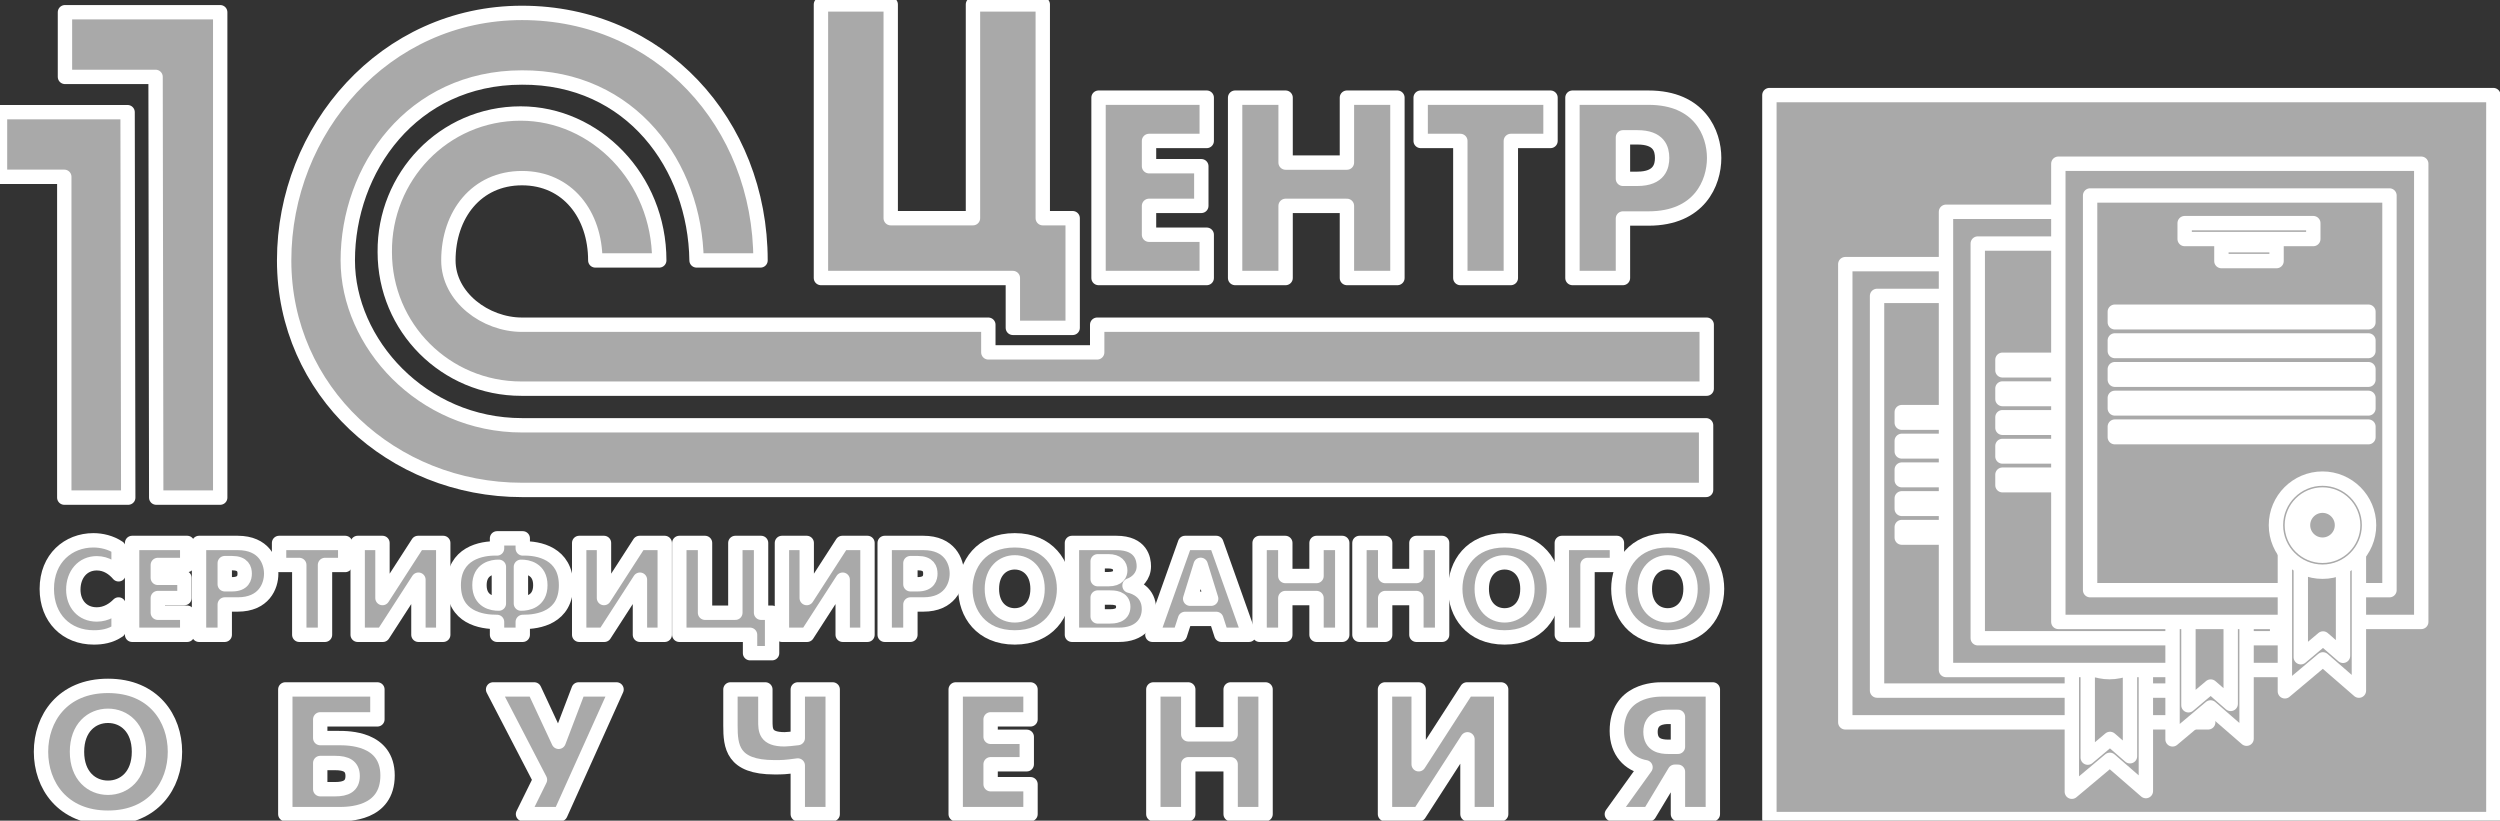 <?xml version="1.0" encoding="UTF-8" standalone="no"?>
<svg
   xmlns:dc="http://purl.org/dc/elements/1.1/"
   xmlns:cc="http://creativecommons.org/ns#"
   xmlns:rdf="http://www.w3.org/1999/02/22-rdf-syntax-ns#"
   xmlns:svg="http://www.w3.org/2000/svg"
   xmlns="http://www.w3.org/2000/svg"
   xmlns:sodipodi="http://sodipodi.sourceforge.net/DTD/sodipodi-0.dtd"
   xmlns:inkscape="http://www.inkscape.org/namespaces/inkscape"
   width="100%"
   height="100%"
   viewBox="0 0 725 238"
   version="1.1"
   xml:space="preserve"
   style="fill-rule:evenodd;clip-rule:evenodd;stroke-linejoin:round;stroke-miterlimit:1.414;"
   id="svg166"
   sodipodi:docname="центр сертифицированного обучения.svg"
   inkscape:version="0.92.4 (5da689c313, 2019-01-14)"><rect x="0" y="0" width="725" height="238" fill="#333333" stroke="none"/><defs
   id="defs170" /><sodipodi:namedview
   pagecolor="#ffffff"
   bordercolor="#666666"
   borderopacity="1"
   objecttolerance="10"
   gridtolerance="10"
   guidetolerance="10"
   inkscape:pageopacity="0"
   inkscape:pageshadow="2"
   inkscape:window-width="1920"
   inkscape:window-height="1011"
   id="namedview168"
   showgrid="false"
   inkscape:zoom="0.62344828"
   inkscape:cx="32.881637"
   inkscape:cy="119"
   inkscape:window-x="0"
   inkscape:window-y="0"
   inkscape:window-maximized="1"
   inkscape:current-layer="svg166" />
    <g
   transform="matrix(4.167,0,0,4.167,0,0)"
   id="g164"
   style="fill:#a9a9a9;fill-opacity:1;stroke:#ffffff;stroke-opacity:1">
        <rect
   x="123.14"
   y="6.618"
   width="50.384"
   height="50.382"
   style="fill:#a9a9a9;fill-rule:nonzero;fill-opacity:1;stroke:#ffffff;stroke-opacity:1"
   id="rect2" />
        <path
   d="M8.252,43.886C7.678,44.278 7.075,44.361 6.527,44.361C4.627,44.361 3.257,43.027 3.257,40.982C3.257,38.845 4.764,37.603 6.499,37.603C7.065,37.603 7.714,37.749 8.252,38.114L8.252,39.969C7.924,39.585 7.421,39.201 6.737,39.201C5.75,39.201 5.102,39.986 5.102,41.037C5.102,42.005 5.714,42.763 6.737,42.763C7.404,42.763 7.924,42.406 8.252,42.068L8.252,43.886Z"
   style="fill:#a9a9a9;fill-rule:nonzero;fill-opacity:1;stroke:#ffffff;stroke-opacity:1"
   id="path4" />
        <path
   d="M9.194,37.786L13.029,37.786L13.029,39.319L10.983,39.319L10.983,40.215L12.837,40.215L12.837,41.621L10.983,41.621L10.983,42.643L13.029,42.643L13.029,44.178L9.194,44.178L9.194,37.786Z"
   style="fill:#a9a9a9;fill-rule:nonzero;fill-opacity:1;stroke:#ffffff;stroke-opacity:1"
   id="path6" />
        <path
   d="M15.641,40.662L16.153,40.662C16.947,40.662 17.029,40.196 17.029,39.923C17.029,39.602 16.92,39.191 16.153,39.191L15.641,39.191L15.641,40.662ZM13.851,37.786L16.545,37.786C18.363,37.786 18.874,39.046 18.874,39.923C18.874,40.808 18.353,42.068 16.545,42.068L15.641,42.068L15.641,44.178L13.851,44.178L13.851,37.786Z"
   style="fill:#a9a9a9;fill-rule:nonzero;fill-opacity:1;stroke:#ffffff;stroke-opacity:1"
   id="path8" />
        <path
   d="M20.828,39.319L19.422,39.319L19.422,37.786L24.025,37.786L24.025,39.319L22.618,39.319L22.618,44.178L20.828,44.178L20.828,39.319Z"
   style="fill:#a9a9a9;fill-rule:nonzero;fill-opacity:1;stroke:#ffffff;stroke-opacity:1"
   id="path10" />
        <path
   d="M26.618,37.786L26.618,41.621L29.093,37.786L30.847,37.786L30.847,44.178L29.12,44.178L29.12,40.343L26.646,44.178L24.892,44.178L24.892,37.786L26.618,37.786Z"
   style="fill:#a9a9a9;fill-rule:nonzero;fill-opacity:1;stroke:#ffffff;stroke-opacity:1"
   id="path12" />
        <path
   d="M36.253,42.005C36.701,42.014 37.604,41.858 37.604,40.726C37.604,39.594 36.701,39.438 36.253,39.447L36.253,42.005ZM34.719,39.447C34.271,39.438 33.368,39.594 33.368,40.726C33.368,41.858 34.271,42.014 34.719,42.005L34.719,39.447ZM34.591,43.282C33.495,43.293 31.578,42.973 31.578,40.726C31.578,38.507 33.495,38.133 34.591,38.169L34.591,37.466L36.381,37.466L36.381,38.169C37.477,38.133 39.394,38.507 39.394,40.726C39.394,42.973 37.477,43.293 36.381,43.282L36.381,44.178L34.591,44.178L34.591,43.282Z"
   style="fill:#a9a9a9;fill-rule:nonzero;fill-opacity:1;stroke:#ffffff;stroke-opacity:1"
   id="path14" />
        <path
   d="M42.034,37.786L42.034,41.621L44.509,37.786L46.262,37.786L46.262,44.178L44.536,44.178L44.536,40.343L42.061,44.178L40.308,44.178L40.308,37.786L42.034,37.786Z"
   style="fill:#a9a9a9;fill-rule:nonzero;fill-opacity:1;stroke:#ffffff;stroke-opacity:1"
   id="path16" />
        <path
   d="M47.277,37.786L49.066,37.786L49.066,42.643L51.176,42.643L51.176,37.786L52.966,37.786L52.966,42.643L53.733,42.643L53.733,45.457L52.199,45.457L52.199,44.178L47.277,44.178L47.277,37.786Z"
   style="fill:#a9a9a9;fill-rule:nonzero;fill-opacity:1;stroke:#ffffff;stroke-opacity:1"
   id="path18" />
        <path
   d="M56.144,37.786L56.144,41.621L58.619,37.786L60.372,37.786L60.372,44.178L58.646,44.178L58.646,40.343L56.172,44.178L54.418,44.178L54.418,37.786L56.144,37.786Z"
   style="fill:#a9a9a9;fill-rule:nonzero;fill-opacity:1;stroke:#ffffff;stroke-opacity:1"
   id="path20" />
        <path
   d="M63.359,40.662L63.87,40.662C64.665,40.662 64.747,40.196 64.747,39.923C64.747,39.602 64.638,39.191 63.87,39.191L63.359,39.191L63.359,40.662ZM61.569,37.786L64.263,37.786C66.08,37.786 66.592,39.046 66.592,39.923C66.592,40.808 66.071,42.068 64.263,42.068L63.359,42.068L63.359,44.178L61.569,44.178L61.569,37.786Z"
   style="fill:#a9a9a9;fill-rule:nonzero;fill-opacity:1;stroke:#ffffff;stroke-opacity:1"
   id="path22" />
        <path
   d="M72.208,40.982C72.208,39.749 71.45,39.137 70.619,39.137C69.788,39.137 69.03,39.749 69.03,40.982C69.03,42.214 69.788,42.826 70.619,42.826C71.45,42.826 72.208,42.214 72.208,40.982ZM67.185,40.982C67.185,39.274 68.281,37.603 70.619,37.603C72.956,37.603 74.053,39.274 74.053,40.982C74.053,42.689 72.956,44.361 70.619,44.361C68.281,44.361 67.185,42.689 67.185,40.982Z"
   style="fill:#a9a9a9;fill-rule:nonzero;fill-opacity:1;stroke:#ffffff;stroke-opacity:1"
   id="path24" />
        <path
   d="M77.213,42.899C77.487,42.899 78.172,42.89 78.172,42.223C78.172,41.585 77.505,41.585 77.213,41.585L76.391,41.585L76.391,42.899L77.213,42.899ZM77.14,40.306C77.843,40.306 77.962,39.941 77.962,39.703C77.962,39.365 77.751,39.063 77.14,39.063L76.391,39.063L76.391,40.306L77.14,40.306ZM77.697,37.786C79.432,37.786 79.605,38.918 79.605,39.411C79.605,40.087 79.131,40.561 78.61,40.744L78.61,40.763C79.03,40.863 79.961,41.228 79.961,42.397C79.961,43.293 79.349,44.178 77.87,44.178L74.601,44.178L74.601,37.786L77.697,37.786Z"
   style="fill:#a9a9a9;fill-rule:nonzero;fill-opacity:1;stroke:#ffffff;stroke-opacity:1"
   id="path26" />
        <path
   d="M82.829,41.667L84.29,41.667L83.559,39.31L82.829,41.667ZM82.473,37.786L84.646,37.786L86.92,44.178L85.002,44.178L84.646,43.073L82.473,43.073L82.117,44.178L80.199,44.178L82.473,37.786Z"
   style="fill:#a9a9a9;fill-rule:nonzero;fill-opacity:1;stroke:#ffffff;stroke-opacity:1"
   id="path28" />
        <path
   d="M87.661,37.786L89.45,37.786L89.45,40.087L91.623,40.087L91.623,37.786L93.413,37.786L93.413,44.178L91.623,44.178L91.623,41.621L89.45,41.621L89.45,44.178L87.661,44.178L87.661,37.786Z"
   style="fill:#a9a9a9;fill-rule:nonzero;fill-opacity:1;stroke:#ffffff;stroke-opacity:1"
   id="path30" />
        <path
   d="M94.61,37.786L96.4,37.786L96.4,40.087L98.574,40.087L98.574,37.786L100.364,37.786L100.364,44.178L98.574,44.178L98.574,41.621L96.4,41.621L96.4,44.178L94.61,44.178L94.61,37.786Z"
   style="fill:#a9a9a9;fill-rule:nonzero;fill-opacity:1;stroke:#ffffff;stroke-opacity:1"
   id="path32" />
        <path
   d="M106.3,40.982C106.3,39.749 105.542,39.137 104.711,39.137C103.88,39.137 103.122,39.749 103.122,40.982C103.122,42.214 103.88,42.826 104.711,42.826C105.542,42.826 106.3,42.214 106.3,40.982ZM101.278,40.982C101.278,39.274 102.373,37.603 104.711,37.603C107.049,37.603 108.144,39.274 108.144,40.982C108.144,42.689 107.049,44.361 104.711,44.361C102.373,44.361 101.278,42.689 101.278,40.982Z"
   style="fill:#a9a9a9;fill-rule:nonzero;fill-opacity:1;stroke:#ffffff;stroke-opacity:1"
   id="path34" />
        <path
   d="M108.693,37.786L112.529,37.786L112.529,39.319L110.482,39.319L110.482,44.178L108.693,44.178L108.693,37.786Z"
   style="fill:#a9a9a9;fill-rule:nonzero;fill-opacity:1;stroke:#ffffff;stroke-opacity:1"
   id="path36" />
        <path
   d="M117.652,40.982C117.652,39.749 116.894,39.137 116.062,39.137C115.232,39.137 114.473,39.749 114.473,40.982C114.473,42.214 115.232,42.826 116.062,42.826C116.894,42.826 117.652,42.214 117.652,40.982ZM112.629,40.982C112.629,39.274 113.724,37.603 116.062,37.603C118.4,37.603 119.496,39.274 119.496,40.982C119.496,42.689 118.4,44.361 116.062,44.361C113.724,44.361 112.629,42.689 112.629,40.982Z"
   style="fill:#a9a9a9;fill-rule:nonzero;fill-opacity:1;stroke:#ffffff;stroke-opacity:1"
   id="path38" />
        <path
   d="M9.672,52.32C9.672,50.646 8.643,49.816 7.515,49.816C6.387,49.816 5.358,50.646 5.358,52.32C5.358,53.994 6.387,54.823 7.515,54.823C8.643,54.823 9.672,53.994 9.672,52.32ZM2.854,52.32C2.854,50.002 4.342,47.733 7.515,47.733C10.689,47.733 12.176,50.002 12.176,52.32C12.176,54.639 10.689,56.907 7.515,56.907C4.342,56.907 2.854,54.639 2.854,52.32Z"
   style="fill:#a9a9a9;fill-rule:nonzero;fill-opacity:1;stroke:#ffffff;stroke-opacity:1"
   id="path40" />
        <path
   d="M23.327,54.924C24.083,54.924 24.542,54.7 24.542,54.006C24.542,53.324 24.096,53.101 23.327,53.101L22.286,53.101L22.286,54.924L23.327,54.924ZM19.856,47.981L26.265,47.981L26.265,50.063L22.286,50.063L22.286,51.366L23.562,51.366C24.219,51.366 26.972,51.352 26.972,53.97C26.972,56.683 24.195,56.659 23.562,56.659L19.856,56.659L19.856,47.981Z"
   style="fill:#a9a9a9;fill-rule:nonzero;fill-opacity:1;stroke:#ffffff;stroke-opacity:1"
   id="path42" />
        <path
   d="M37.181,47.981L38.879,51.626L40.267,47.981L42.908,47.981L39.003,56.659L36.399,56.659L37.578,54.266L34.317,47.981L37.181,47.981Z"
   style="fill:#a9a9a9;fill-rule:nonzero;fill-opacity:1;stroke:#ffffff;stroke-opacity:1"
   id="path44" />
        <path
   d="M55.521,53.274C54.629,53.398 54.443,53.398 53.898,53.398C50.96,53.398 50.835,51.935 50.835,50.498L50.835,47.981L53.265,47.981L53.265,50.151C53.265,50.82 53.253,51.452 54.604,51.452C54.803,51.452 55.051,51.415 55.521,51.366L55.521,47.981L57.951,47.981L57.951,56.659L55.521,56.659L55.521,53.274Z"
   style="fill:#a9a9a9;fill-rule:nonzero;fill-opacity:1;stroke:#ffffff;stroke-opacity:1"
   id="path46" />
        <path
   d="M66.511,47.981L71.718,47.981L71.718,50.063L68.941,50.063L68.941,51.278L71.457,51.278L71.457,53.188L68.941,53.188L68.941,54.577L71.718,54.577L71.718,56.659L66.511,56.659L66.511,47.981Z"
   style="fill:#a9a9a9;fill-rule:nonzero;fill-opacity:1;stroke:#ffffff;stroke-opacity:1"
   id="path48" />
        <path
   d="M80.266,47.981L82.696,47.981L82.696,51.105L85.646,51.105L85.646,47.981L88.077,47.981L88.077,56.659L85.646,56.659L85.646,53.188L82.696,53.188L82.696,56.659L80.266,56.659L80.266,47.981Z"
   style="fill:#a9a9a9;fill-rule:nonzero;fill-opacity:1;stroke:#ffffff;stroke-opacity:1"
   id="path50" />
        <path
   d="M98.731,47.981L98.731,53.188L102.091,47.981L104.472,47.981L104.472,56.659L102.128,56.659L102.128,51.452L98.769,56.659L96.388,56.659L96.388,47.981L98.731,47.981Z"
   style="fill:#a9a9a9;fill-rule:nonzero;fill-opacity:1;stroke:#ffffff;stroke-opacity:1"
   id="path52" />
        <path
   d="M116.775,49.89L116.105,49.89C115.771,49.89 114.866,49.939 114.866,50.931C114.866,51.874 115.598,51.973 116.105,51.973L116.775,51.973L116.775,49.89ZM114.519,53.398C113.379,53.2 112.523,52.295 112.523,50.87C112.523,48.018 115.214,47.981 115.647,47.981L119.205,47.981L119.205,56.659L116.775,56.659L116.775,53.709L116.553,53.709L114.779,56.659L112.176,56.659L114.519,53.398Z"
   style="fill:#a9a9a9;fill-rule:nonzero;fill-opacity:1;stroke:#ffffff;stroke-opacity:1"
   id="path54" />
        <path
   d="M0,7.807L0,12.305L4.474,12.305L4.474,34.631L8.924,34.631L8.88,7.807L0,7.807Z"
   style="fill:#a9a9a9;fill-rule:nonzero;fill-opacity:1;stroke:#ffffff;stroke-opacity:1"
   id="path56" />
        <path
   d="M4.521,5.351L10.827,5.351L10.872,34.631L15.325,34.631L15.325,0.851L4.521,0.851L4.521,5.351Z"
   style="fill:#a9a9a9;fill-rule:nonzero;fill-opacity:1;stroke:#ffffff;stroke-opacity:1"
   id="path58" />
        <path
   d="M76.358,22.598L76.358,24.523L68.783,24.523L68.783,22.598L36.328,22.598C33.778,22.598 31.205,20.675 31.205,18.124C31.205,14.947 33.152,12.398 36.328,12.398C39.504,12.398 41.429,14.947 41.429,18.124L45.88,18.124C45.88,12.398 41.429,7.9 36.234,7.9C30.878,7.9 26.73,12.305 26.778,17.544C26.778,22.807 31.018,27.048 36.282,27.048L118.777,27.048L118.777,22.598L76.358,22.598Z"
   style="fill:#a9a9a9;fill-rule:nonzero;fill-opacity:1;stroke:#ffffff;stroke-opacity:1"
   id="path60" />
        <path
   d="M24.204,18.124C24.204,11.772 28.653,5.394 36.328,5.394C43.933,5.351 48.384,11.563 48.476,18.124L52.928,18.124C52.928,8.548 45.88,0.898 36.328,0.898C26.778,0.898 19.775,9.014 19.775,18.124C19.775,27.212 27.309,34.096 36.328,34.096L118.734,34.096L118.734,29.598L36.328,29.598C29.35,29.598 24.204,23.848 24.204,18.124Z"
   style="fill:#a9a9a9;fill-rule:nonzero;fill-opacity:1;stroke:#ffffff;stroke-opacity:1"
   id="path62" />
        <path
   d="M57.133,0.308L61.989,0.308L61.989,15.185L67.713,15.185L67.713,0.308L72.571,0.308L72.571,15.185L74.652,15.185L74.652,22.817L70.489,22.817L70.489,19.348L57.133,19.348L57.133,0.308Z"
   style="fill:#a9a9a9;fill-rule:nonzero;fill-opacity:1;stroke:#ffffff;stroke-opacity:1"
   id="path64" />
        <path
   d="M76.452,6.797L83.982,6.797L83.982,9.809L79.965,9.809L79.965,11.567L83.605,11.567L83.605,14.327L79.965,14.327L79.965,16.336L83.982,16.336L83.982,19.348L76.452,19.348L76.452,6.797Z"
   style="fill:#a9a9a9;fill-rule:nonzero;fill-opacity:1;stroke:#ffffff;stroke-opacity:1"
   id="path66" />
        <path
   d="M85.957,6.797L89.471,6.797L89.471,11.315L93.738,11.315L93.738,6.797L97.253,6.797L97.253,19.348L93.738,19.348L93.738,14.327L89.471,14.327L89.471,19.348L85.957,19.348L85.957,6.797Z"
   style="fill:#a9a9a9;fill-rule:nonzero;fill-opacity:1;stroke:#ffffff;stroke-opacity:1"
   id="path68" />
        <path
   d="M101.631,9.809L98.87,9.809L98.87,6.797L107.907,6.797L107.907,9.809L105.146,9.809L105.146,19.348L101.631,19.348L101.631,9.809Z"
   style="fill:#a9a9a9;fill-rule:nonzero;fill-opacity:1;stroke:#ffffff;stroke-opacity:1"
   id="path70" />
        <path
   d="M112.948,12.445L113.952,12.445C115.512,12.445 115.674,11.53 115.674,10.993C115.674,10.366 115.459,9.558 113.952,9.558L112.948,9.558L112.948,12.445ZM109.434,6.797L114.724,6.797C118.291,6.797 119.295,9.271 119.295,10.993C119.295,12.731 118.274,15.207 114.724,15.207L112.948,15.207L112.948,19.348L109.434,19.348L109.434,6.797Z"
   style="fill:#a9a9a9;fill-rule:nonzero;fill-opacity:1;stroke:#ffffff;stroke-opacity:1"
   id="path72" />
        <rect
   x="129.526"
   y="19.489"
   width="23.047"
   height="29.678"
   style="fill:#a9a9a9;fill-rule:nonzero;fill-opacity:1;stroke:#ffffff;stroke-opacity:1"
   id="rect74" />
        <path
   d="M130.632,48.061L151.467,48.061L151.467,20.594L130.632,20.594L130.632,48.061ZM153.679,50.271L128.422,50.271L128.422,18.383L153.679,18.383L153.679,50.271Z"
   style="fill:#a9a9a9;fill-rule:nonzero;fill-opacity:1;stroke:#ffffff;stroke-opacity:1"
   id="path76" />
        <rect
   x="132.351"
   y="28.682"
   width="17.653"
   height="0.736"
   style="fill:#a9a9a9;fill-rule:nonzero;fill-opacity:1;stroke:#ffffff;stroke-opacity:1"
   id="rect78" />
        <rect
   x="132.351"
   y="30.681"
   width="17.653"
   height="0.736"
   style="fill:#a9a9a9;fill-rule:nonzero;fill-opacity:1;stroke:#ffffff;stroke-opacity:1"
   id="rect80" />
        <rect
   x="132.351"
   y="32.681"
   width="17.653"
   height="0.735"
   style="fill:#a9a9a9;fill-rule:nonzero;fill-opacity:1;stroke:#ffffff;stroke-opacity:1"
   id="rect82" />
        <rect
   x="132.351"
   y="34.68"
   width="17.653"
   height="0.735"
   style="fill:#a9a9a9;fill-rule:nonzero;fill-opacity:1;stroke:#ffffff;stroke-opacity:1"
   id="rect84" />
        <rect
   x="132.351"
   y="36.679"
   width="17.653"
   height="0.735"
   style="fill:#a9a9a9;fill-rule:nonzero;fill-opacity:1;stroke:#ffffff;stroke-opacity:1"
   id="rect86" />
        <rect
   x="137.214"
   y="22.518"
   width="8.954"
   height="1.106"
   style="fill:#a9a9a9;fill-rule:nonzero;fill-opacity:1;stroke:#ffffff;stroke-opacity:1"
   id="rect88" />
        <rect
   x="139.77"
   y="24.054"
   width="3.839"
   height="1.105"
   style="fill:#a9a9a9;fill-rule:nonzero;fill-opacity:1;stroke:#ffffff;stroke-opacity:1"
   id="rect90" />
        <path
   d="M148.789,53.843L146.841,52.151L144.742,53.915L144.742,45.097L148.789,45.097L148.789,53.843Z"
   style="fill:#a9a9a9;fill-rule:nonzero;fill-opacity:1;stroke:#ffffff;stroke-opacity:1"
   id="path92" />
        <path
   d="M145.295,45.649L145.295,52.727L146.846,51.425L148.235,52.631L148.235,45.649L145.295,45.649ZM144.188,55.1L144.188,44.545L149.341,44.545L149.341,55.055L146.834,52.88L144.188,55.1Z"
   style="fill:#a9a9a9;fill-rule:nonzero;fill-opacity:1;stroke:#ffffff;stroke-opacity:1"
   id="path94" />
        <path
   d="M149.494,43.538C149.494,45.021 148.291,46.224 146.807,46.224C145.322,46.224 144.121,45.021 144.121,43.538C144.121,42.054 145.322,40.852 146.807,40.852C148.291,40.852 149.494,42.054 149.494,43.538Z"
   style="fill:#a9a9a9;fill-rule:nonzero;fill-opacity:1;stroke:#ffffff;stroke-opacity:1"
   id="path96" />
        <path
   d="M146.807,41.404C145.632,41.404 144.674,42.361 144.674,43.538C144.674,44.714 145.632,45.672 146.807,45.672C147.983,45.672 148.94,44.714 148.94,43.538C148.94,42.361 147.983,41.404 146.807,41.404ZM146.807,46.777C145.021,46.777 143.567,45.324 143.567,43.538C143.567,41.752 145.021,40.299 146.807,40.299C148.593,40.299 150.047,41.752 150.047,43.538C150.047,45.324 148.593,46.777 146.807,46.777Z"
   style="fill:#a9a9a9;fill-rule:nonzero;fill-opacity:1;stroke:#ffffff;stroke-opacity:1"
   id="path98" />
        <path
   d="M146.807,45.17C145.907,45.17 145.176,44.438 145.176,43.538C145.176,42.638 145.907,41.905 146.807,41.905C147.709,41.905 148.439,42.638 148.439,43.538C148.439,44.438 147.709,45.17 146.807,45.17Z"
   style="fill:#a9a9a9;fill-rule:nonzero;fill-opacity:1;stroke:#ffffff;stroke-opacity:1"
   id="path100" />
        <path
   d="M146.807,42.182C146.059,42.182 145.451,42.79 145.451,43.538C145.451,44.285 146.059,44.893 146.807,44.893C147.556,44.893 148.164,44.285 148.164,43.538C148.164,42.79 147.556,42.182 146.807,42.182ZM146.807,45.446C145.756,45.446 144.899,44.591 144.899,43.538C144.899,42.485 145.756,41.63 146.807,41.63C147.86,41.63 148.716,42.485 148.716,43.538C148.716,44.591 147.86,45.446 146.807,45.446Z"
   style="fill:#a9a9a9;fill-rule:nonzero;fill-opacity:1;stroke:#ffffff;stroke-opacity:1"
   id="path102" />
        <rect
   x="136.535"
   y="15.845"
   width="23.045"
   height="29.677"
   style="fill:#a9a9a9;fill-rule:nonzero;fill-opacity:1;stroke:#ffffff;stroke-opacity:1"
   id="rect104" />
        <path
   d="M137.641,44.417L158.474,44.417L158.474,16.95L137.641,16.95L137.641,44.417ZM160.686,46.628L135.43,46.628L135.43,14.739L160.686,14.739L160.686,46.628Z"
   style="fill:#a9a9a9;fill-rule:nonzero;fill-opacity:1;stroke:#ffffff;stroke-opacity:1"
   id="path106" />
        <rect
   x="139.359"
   y="25.038"
   width="17.654"
   height="0.735"
   style="fill:#a9a9a9;fill-rule:nonzero;fill-opacity:1;stroke:#ffffff;stroke-opacity:1"
   id="rect108" />
        <rect
   x="139.359"
   y="27.037"
   width="17.654"
   height="0.735"
   style="fill:#a9a9a9;fill-rule:nonzero;fill-opacity:1;stroke:#ffffff;stroke-opacity:1"
   id="rect110" />
        <rect
   x="139.359"
   y="29.036"
   width="17.654"
   height="0.736"
   style="fill:#a9a9a9;fill-rule:nonzero;fill-opacity:1;stroke:#ffffff;stroke-opacity:1"
   id="rect112" />
        <rect
   x="139.359"
   y="31.036"
   width="17.654"
   height="0.734"
   style="fill:#a9a9a9;fill-rule:nonzero;fill-opacity:1;stroke:#ffffff;stroke-opacity:1"
   id="rect114" />
        <rect
   x="139.359"
   y="33.034"
   width="17.654"
   height="0.735"
   style="fill:#a9a9a9;fill-rule:nonzero;fill-opacity:1;stroke:#ffffff;stroke-opacity:1"
   id="rect116" />
        <rect
   x="144.222"
   y="18.874"
   width="8.954"
   height="1.105"
   style="fill:#a9a9a9;fill-rule:nonzero;fill-opacity:1;stroke:#ffffff;stroke-opacity:1"
   id="rect118" />
        <rect
   x="146.778"
   y="20.41"
   width="3.839"
   height="1.104"
   style="fill:#a9a9a9;fill-rule:nonzero;fill-opacity:1;stroke:#ffffff;stroke-opacity:1"
   id="rect120" />
        <path
   d="M155.797,50.199L153.848,48.508L151.75,50.27L151.75,41.452L155.797,41.452L155.797,50.199Z"
   style="fill:#a9a9a9;fill-rule:nonzero;fill-opacity:1;stroke:#ffffff;stroke-opacity:1"
   id="path122" />
        <path
   d="M152.304,42.005L152.304,49.084L153.853,47.78L155.244,48.988L155.244,42.005L152.304,42.005ZM151.197,51.456L151.197,40.9L156.349,40.9L156.349,51.41L153.842,49.234L151.197,51.456Z"
   style="fill:#a9a9a9;fill-rule:nonzero;fill-opacity:1;stroke:#ffffff;stroke-opacity:1"
   id="path124" />
        <path
   d="M156.502,39.893C156.502,41.377 155.3,42.58 153.815,42.58C152.33,42.58 151.129,41.377 151.129,39.893C151.129,38.41 152.33,37.208 153.815,37.208C155.3,37.208 156.502,38.41 156.502,39.893Z"
   style="fill:#a9a9a9;fill-rule:nonzero;fill-opacity:1;stroke:#ffffff;stroke-opacity:1"
   id="path126" />
        <path
   d="M153.815,37.761C152.639,37.761 151.681,38.718 151.681,39.893C151.681,41.071 152.639,42.027 153.815,42.027C154.991,42.027 155.949,41.071 155.949,39.893C155.949,38.718 154.991,37.761 153.815,37.761ZM153.815,43.133C152.029,43.133 150.576,41.68 150.576,39.893C150.576,38.108 152.029,36.654 153.815,36.654C155.599,36.654 157.055,38.108 157.055,39.893C157.055,41.68 155.599,43.133 153.815,43.133Z"
   style="fill:#a9a9a9;fill-rule:nonzero;fill-opacity:1;stroke:#ffffff;stroke-opacity:1"
   id="path128" />
        <path
   d="M153.816,41.525C152.915,41.525 152.183,40.795 152.183,39.893C152.183,38.993 152.915,38.262 153.816,38.262C154.717,38.262 155.447,38.993 155.447,39.893C155.447,40.795 154.717,41.525 153.816,41.525Z"
   style="fill:#a9a9a9;fill-rule:nonzero;fill-opacity:1;stroke:#ffffff;stroke-opacity:1"
   id="path130" />
        <path
   d="M153.816,38.538C153.066,38.538 152.459,39.146 152.459,39.893C152.459,40.641 153.066,41.25 153.816,41.25C154.564,41.25 155.171,40.641 155.171,39.893C155.171,39.146 154.564,38.538 153.816,38.538ZM153.816,41.802C152.764,41.802 151.906,40.946 151.906,39.893C151.906,38.842 152.764,37.986 153.816,37.986C154.868,37.986 155.723,38.842 155.723,39.893C155.723,40.946 154.868,41.802 153.816,41.802Z"
   style="fill:#a9a9a9;fill-rule:nonzero;fill-opacity:1;stroke:#ffffff;stroke-opacity:1"
   id="path132" />
        <rect
   x="144.353"
   y="12.499"
   width="23.045"
   height="29.68"
   style="fill:#a9a9a9;fill-rule:nonzero;fill-opacity:1;stroke:#ffffff;stroke-opacity:1"
   id="rect134" />
        <path
   d="M145.46,41.072L166.294,41.072L166.294,13.605L145.46,13.605L145.46,41.072ZM168.505,43.282L143.249,43.282L143.249,11.394L168.505,11.394L168.505,43.282Z"
   style="fill:#a9a9a9;fill-rule:nonzero;fill-opacity:1;stroke:#ffffff;stroke-opacity:1"
   id="path136" />
        <rect
   x="147.179"
   y="21.693"
   width="17.651"
   height="0.736"
   style="fill:#a9a9a9;fill-rule:nonzero;fill-opacity:1;stroke:#ffffff;stroke-opacity:1"
   id="rect138" />
        <rect
   x="147.179"
   y="23.692"
   width="17.651"
   height="0.736"
   style="fill:#a9a9a9;fill-rule:nonzero;fill-opacity:1;stroke:#ffffff;stroke-opacity:1"
   id="rect140" />
        <rect
   x="147.179"
   y="25.692"
   width="17.651"
   height="0.735"
   style="fill:#a9a9a9;fill-rule:nonzero;fill-opacity:1;stroke:#ffffff;stroke-opacity:1"
   id="rect142" />
        <rect
   x="147.179"
   y="27.69"
   width="17.651"
   height="0.735"
   style="fill:#a9a9a9;fill-rule:nonzero;fill-opacity:1;stroke:#ffffff;stroke-opacity:1"
   id="rect144" />
        <rect
   x="147.179"
   y="29.689"
   width="17.651"
   height="0.736"
   style="fill:#a9a9a9;fill-rule:nonzero;fill-opacity:1;stroke:#ffffff;stroke-opacity:1"
   id="rect146" />
        <rect
   x="152.04"
   y="15.529"
   width="8.953"
   height="1.106"
   style="fill:#a9a9a9;fill-rule:nonzero;fill-opacity:1;stroke:#ffffff;stroke-opacity:1"
   id="rect148" />
        <rect
   x="154.597"
   y="17.064"
   width="3.839"
   height="1.106"
   style="fill:#a9a9a9;fill-rule:nonzero;fill-opacity:1;stroke:#ffffff;stroke-opacity:1"
   id="rect150" />
        <path
   d="M163.615,46.853L161.666,45.162L159.569,46.926L159.569,38.108L163.615,38.108L163.615,46.853Z"
   style="fill:#a9a9a9;fill-rule:nonzero;fill-opacity:1;stroke:#ffffff;stroke-opacity:1"
   id="path152" />
        <path
   d="M160.122,38.66L160.122,45.739L161.672,44.435L163.062,45.641L163.062,38.66L160.122,38.66ZM159.015,48.112L159.015,37.556L164.167,37.556L164.167,48.065L161.66,45.89L159.015,48.112Z"
   style="fill:#a9a9a9;fill-rule:nonzero;fill-opacity:1;stroke:#ffffff;stroke-opacity:1"
   id="path154" />
        <path
   d="M164.32,36.549C164.32,38.032 163.118,39.235 161.634,39.235C160.148,39.235 158.947,38.032 158.947,36.549C158.947,35.065 160.148,33.862 161.634,33.862C163.118,33.862 164.32,35.065 164.32,36.549Z"
   style="fill:#a9a9a9;fill-rule:nonzero;fill-opacity:1;stroke:#ffffff;stroke-opacity:1"
   id="path156" />
        <path
   d="M161.634,34.415C160.458,34.415 159.5,35.372 159.5,36.549C159.5,37.725 160.458,38.681 161.634,38.681C162.809,38.681 163.767,37.725 163.767,36.549C163.767,35.372 162.809,34.415 161.634,34.415ZM161.634,39.787C159.848,39.787 158.393,38.335 158.393,36.549C158.393,34.763 159.848,33.309 161.634,33.309C163.418,33.309 164.873,34.763 164.873,36.549C164.873,38.335 163.418,39.787 161.634,39.787Z"
   style="fill:#a9a9a9;fill-rule:nonzero;fill-opacity:1;stroke:#ffffff;stroke-opacity:1"
   id="path158" />
        <path
   d="M161.635,38.181C160.733,38.181 160.002,37.449 160.002,36.549C160.002,35.648 160.733,34.916 161.635,34.916C162.535,34.916 163.265,35.648 163.265,36.549C163.265,37.449 162.535,38.181 161.635,38.181Z"
   style="fill:#a9a9a9;fill-rule:nonzero;fill-opacity:1;stroke:#ffffff;stroke-opacity:1"
   id="path160" />
        <path
   d="M161.635,35.193C160.885,35.193 160.277,35.801 160.277,36.549C160.277,37.297 160.885,37.905 161.635,37.905C162.383,37.905 162.989,37.297 162.989,36.549C162.989,35.801 162.383,35.193 161.635,35.193ZM161.635,38.458C160.581,38.458 159.725,37.601 159.725,36.549C159.725,35.497 160.581,34.64 161.635,34.64C162.686,34.64 163.542,35.497 163.542,36.549C163.542,37.601 162.686,38.458 161.635,38.458Z"
   style="fill:#a9a9a9;fill-rule:nonzero;fill-opacity:1;stroke:#ffffff;stroke-opacity:1"
   id="path162" />
    </g>
</svg>
